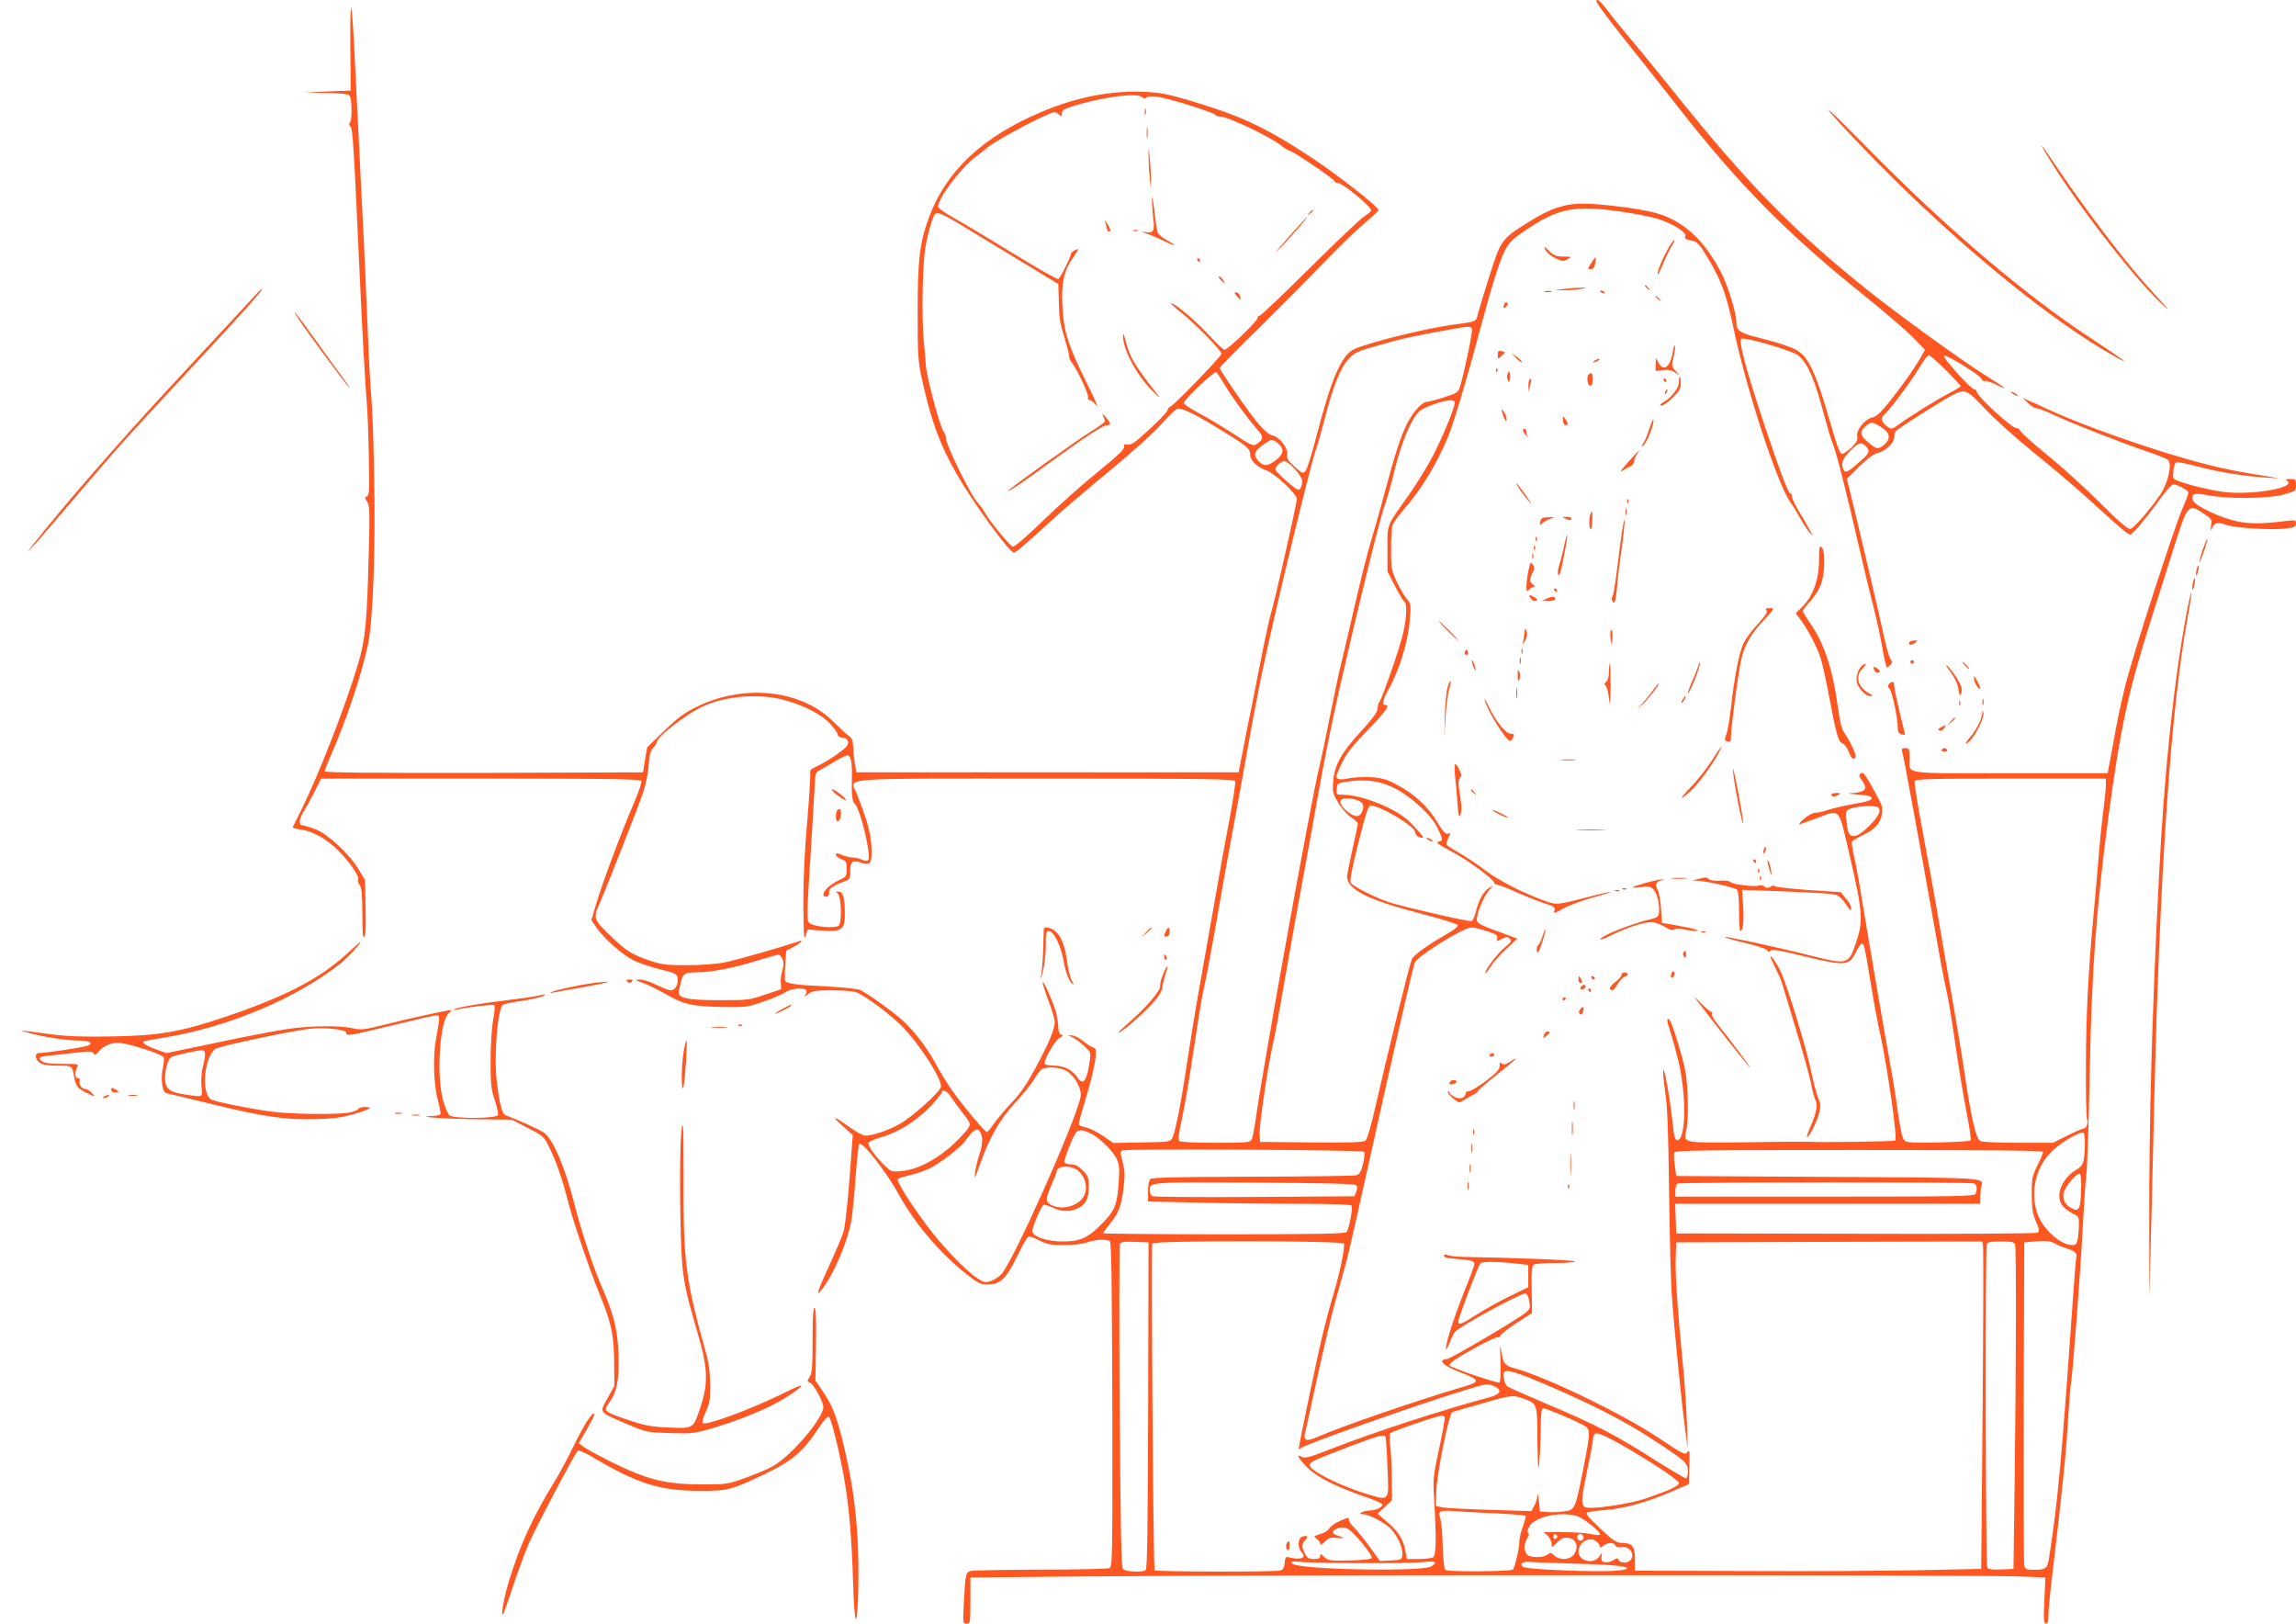 <?xml version="1.0" standalone="no"?>
<!DOCTYPE svg PUBLIC "-//W3C//DTD SVG 20010904//EN"
 "http://www.w3.org/TR/2001/REC-SVG-20010904/DTD/svg10.dtd">
<svg version="1.0" xmlns="http://www.w3.org/2000/svg"
 width="1280pt" height="905pt" viewBox="0 0 1280 905"
 preserveAspectRatio="xMidYMid meet">
<g transform="translate(0,905) scale(0.1,-0.1)"
fill="#ff5722" stroke="none">
<path d="M1953 8800 l2 -255 -130 -5 -130 -6 120 -2 c78 -1 125 -6 133 -14 15
-15 16 -144 2 -153 -6 -4 -5 -11 3 -19 14 -14 18 -87 52 -821 15 -338 34 -665
42 -745 2 -25 7 -145 9 -268 4 -191 3 -223 -10 -228 -13 -5 -13 -9 1 -31 14
-22 15 -54 9 -281 -10 -398 -19 -487 -61 -627 -70 -234 -218 -613 -313 -805
-26 -52 -48 -98 -50 -101 -1 -4 19 -9 45 -13 67 -9 144 -52 208 -116 63 -62
119 -144 112 -163 -3 -7 1 -21 9 -32 10 -14 14 -55 14 -159 0 -101 3 -137 11
-129 7 7 10 62 7 164 l-3 154 -37 61 c-54 88 -172 196 -242 223 -31 11 -63 21
-71 21 -22 0 -18 36 9 78 13 21 40 70 60 110 l36 72 890 0 c740 0 892 -2 896
-14 3 -7 -18 -67 -46 -132 -65 -150 -170 -431 -206 -551 l-27 -92 28 -41 c45
-65 148 -155 211 -185 32 -15 98 -37 148 -49 84 -21 91 -25 94 -49 4 -35 -14
-67 -39 -67 -11 0 -46 14 -79 30 -33 17 -74 30 -92 30 -31 -1 -30 -2 17 -19
28 -10 86 -39 130 -64 96 -56 150 -68 324 -70 119 -2 131 0 220 31 51 18 106
41 121 52 30 21 104 27 115 10 4 -6 1 -18 -7 -28 -8 -10 -1 -7 16 6 25 19 41
22 130 22 56 0 116 -4 134 -9 45 -13 194 -123 264 -195 100 -103 225 -299 213
-336 -10 -32 -160 -166 -229 -205 -65 -36 -149 -65 -193 -65 -13 0 -53 23 -91
50 -87 63 -102 64 -32 2 l54 -49 -18 -244 c-10 -134 -25 -266 -33 -293 -8 -27
-44 -112 -79 -188 -66 -143 -78 -181 -44 -138 70 88 154 288 169 405 6 44 16
152 22 240 7 88 15 164 19 168 16 18 149 -151 219 -278 92 -166 228 -327 379
-447 64 -50 79 -58 116 -58 71 0 103 30 162 148 27 56 55 107 62 114 9 9 24 5
64 -15 46 -23 66 -27 139 -27 51 0 104 6 129 15 46 16 107 20 127 7 9 -6 12
-222 14 -912 1 -873 1 -904 -17 -911 -11 -4 -183 -8 -384 -8 -201 -1 -375 -4
-387 -7 -29 -8 -31 -15 -39 -166 -7 -126 -6 -128 15 -128 20 0 21 4 21 128 l0
129 638 6 c825 9 5023 9 5211 0 l144 -6 -6 -129 c-5 -107 -3 -128 9 -128 10 0
14 13 14 48 0 26 7 106 16 177 60 509 81 707 94 920 6 94 12 179 15 190 9 41
55 646 65 855 6 118 15 258 21 310 6 52 14 309 19 570 11 572 36 914 105 1432
66 490 110 695 238 1098 41 129 96 301 121 382 82 260 85 263 170 206 45 -29
48 -33 43 -67 -5 -30 -4 -33 5 -14 15 31 31 34 80 17 50 -17 251 -30 331 -20
49 6 57 10 57 28 0 19 -4 20 -47 15 -141 -18 -210 -18 -282 -3 -93 20 -237 88
-246 117 -12 37 8 44 87 28 110 -21 336 -19 421 5 66 19 67 20 67 52 0 32 -2
34 -32 34 -26 0 -30 -3 -18 -10 58 -39 -205 -83 -361 -61 -101 14 -261 58
-271 74 -8 13 0 77 12 90 4 4 58 -6 121 -23 121 -32 262 -55 394 -63 44 -3 67
-3 50 -1 -228 36 -305 51 -449 90 -262 71 -629 200 -826 291 -41 20 -91 42
-110 50 l-34 15 33 -31 c18 -17 37 -29 41 -26 4 3 48 -14 96 -36 110 -51 372
-154 519 -204 61 -20 115 -42 122 -49 24 -22 -1 -131 -44 -193 -61 -89 -147
-188 -167 -191 -13 -3 -64 41 -166 143 -81 81 -212 200 -291 264 -79 64 -148
126 -154 137 -6 11 -15 19 -22 17 -19 -7 -223 179 -223 204 0 7 -6 13 -14 13
-18 0 -183 183 -168 188 16 5 204 -111 209 -130 3 -9 11 -14 18 -12 7 3 37 -7
66 -21 74 -37 52 -19 -61 52 -129 80 -491 342 -662 479 -410 328 -671 595
-1078 1104 -68 85 -169 209 -225 275 -56 66 -121 146 -144 178 -39 51 -61 70
-61 51 0 -12 71 -107 205 -274 72 -91 181 -228 241 -305 343 -440 614 -715
1044 -1060 118 -95 244 -203 278 -239 l64 -66 -28 -48 c-36 -63 -103 -157
-176 -248 -43 -54 -69 -77 -90 -81 -40 -8 -91 -70 -84 -104 4 -20 -3 -34 -32
-63 -21 -20 -45 -36 -53 -36 -12 0 -29 48 -68 183 -62 215 -100 311 -144 362
-34 39 -86 60 -262 105 -98 25 -115 38 -115 86 0 47 -45 195 -81 267 -96 190
-218 301 -376 342 -88 23 -297 49 -393 50 -109 0 -188 -27 -309 -103 -150 -94
-153 -98 -216 -295 -30 -95 -59 -191 -65 -214 -12 -48 -5 -45 -140 -63 -154
-21 -457 -96 -548 -135 -73 -33 -129 -161 -216 -498 -24 -93 -50 -176 -59
-184 -13 -14 -20 -11 -61 27 -37 34 -44 46 -40 68 6 34 -43 97 -83 105 -18 4
-47 28 -81 69 -53 63 -212 294 -212 308 0 4 100 106 223 226 122 121 285 285
362 365 77 80 176 176 220 213 44 37 80 71 80 75 0 18 -221 191 -365 287 -263
174 -396 236 -676 320 -133 40 -176 48 -262 52 -189 8 -381 -29 -576 -112
-327 -137 -533 -331 -627 -588 -52 -141 -63 -234 -63 -528 0 -240 2 -275 23
-370 52 -237 100 -366 193 -530 96 -167 295 -440 321 -440 11 0 79 59 227 195
52 48 190 165 305 260 116 95 243 209 283 254 40 44 81 85 91 91 23 12 96 -23
261 -125 135 -83 150 -96 150 -132 0 -30 40 -68 90 -85 47 -16 170 -132 170
-159 0 -24 -124 -574 -146 -644 -8 -27 -35 -151 -59 -275 -24 -124 -58 -292
-75 -375 -16 -82 -33 -168 -37 -190 l-8 -40 -1065 0 -1065 0 -8 40 c-4 22 -9
64 -10 94 -2 44 -7 57 -26 70 -13 9 -51 44 -85 78 -175 176 -490 213 -754 87
-76 -37 -109 -60 -188 -137 l-96 -92 -12 -70 -11 -70 -887 -3 c-638 -1 -888 1
-888 9 0 6 16 47 36 92 86 196 168 440 205 612 28 130 43 517 35 930 -3 187
-10 385 -15 440 -6 55 -15 228 -21 385 -6 157 -21 499 -35 760 -13 261 -29
589 -36 729 -17 363 -28 408 -26 101z m4415 -292 c8 -8 15 -8 24 -1 9 7 32 8
69 2 69 -11 306 -86 314 -99 3 -6 17 -10 29 -10 42 0 275 -111 338 -161 20
-16 41 -29 47 -29 16 0 251 -159 251 -170 0 -5 9 -10 19 -10 26 0 192 -137
185 -153 -2 -7 -19 -21 -37 -32 -18 -10 -154 -139 -303 -287 -148 -147 -275
-268 -282 -268 -7 0 -12 -6 -12 -14 0 -16 -166 -176 -183 -176 -7 0 -47 38
-89 84 -73 79 -188 176 -210 176 -5 0 24 -26 64 -58 76 -61 218 -207 218 -224
0 -13 -258 -280 -282 -292 -10 -5 -18 -14 -18 -20 0 -12 -77 -89 -159 -160
-30 -26 -50 -37 -66 -34 -17 4 -21 1 -18 -12 3 -13 -37 -51 -146 -140 -83 -67
-221 -189 -306 -272 -98 -95 -160 -148 -169 -145 -19 8 -130 143 -153 186 -10
18 -31 48 -47 65 -35 38 -168 308 -171 347 -1 16 -7 35 -14 43 -21 25 -99 318
-100 376 0 14 -5 70 -11 125 -6 57 -9 186 -6 300 5 166 10 217 30 299 13 54
30 105 38 112 17 17 44 3 268 -134 85 -52 215 -131 288 -175 l132 -80 2 -71
c3 -125 5 -139 32 -226 14 -47 26 -94 26 -104 0 -11 6 -27 14 -35 27 -32 98
-181 92 -196 -3 -9 0 -15 9 -15 7 0 25 -14 38 -31 14 -18 -11 39 -54 125 -103
207 -130 290 -136 431 -7 131 8 195 61 272 32 47 33 50 10 39 -13 -6 -24 -16
-24 -22 0 -17 -58 -132 -70 -139 -6 -4 -119 61 -253 143 -133 82 -281 170
-329 197 -49 27 -88 55 -88 62 0 48 120 209 203 274 29 22 62 48 75 59 33 27
187 114 287 161 83 39 87 40 106 23 18 -16 19 -16 19 4 0 16 11 24 48 36 166
54 372 82 400 54z m2671 -638 c77 -11 169 -29 203 -40 81 -25 162 -75 154 -96
-6 -15 -1 -18 46 -28 21 -5 39 -26 82 -99 71 -119 101 -200 137 -372 73 -351
248 -887 324 -990 12 -16 34 -53 49 -80 15 -28 38 -64 52 -80 26 -30 26 -30
-2 20 -15 28 -43 75 -61 105 -18 30 -33 63 -33 73 0 9 -4 17 -9 17 -12 0 -56
117 -151 400 -92 278 -138 446 -123 461 14 14 292 -67 321 -94 54 -49 90 -136
143 -337 17 -63 38 -135 49 -160 19 -46 78 -281 150 -595 23 -99 56 -238 75
-310 18 -71 41 -176 50 -232 10 -57 21 -103 25 -103 4 0 13 7 20 15 10 12 10
18 0 30 -7 9 -23 64 -36 123 -23 109 -143 620 -185 790 l-23 93 71 70 c46 45
82 71 102 75 41 8 91 55 91 86 0 12 4 28 8 34 8 13 256 170 319 203 68 34 77
31 180 -78 51 -55 173 -164 270 -243 98 -79 229 -190 293 -248 185 -169 233
-210 246 -210 13 0 92 95 173 208 29 39 59 72 66 72 24 0 85 -33 85 -46 0 -7
-15 -48 -34 -91 -49 -116 -272 -804 -316 -978 -21 -82 -50 -217 -64 -300 -15
-82 -29 -160 -32 -172 l-4 -23 -546 0 c-616 0 -557 -9 -558 87 -1 48 -3 53
-24 53 -18 0 -22 -4 -18 -18 8 -23 80 -417 156 -842 61 -345 70 -395 96 -515
9 -38 28 -162 45 -275 16 -113 43 -278 60 -368 18 -89 29 -165 25 -169 -4 -4
-85 -9 -179 -11 -132 -3 -176 -1 -189 10 -12 9 -22 52 -38 163 -11 83 -32 209
-45 280 -21 109 -116 666 -171 999 -8 49 -22 118 -30 153 -8 35 -12 68 -10 72
3 5 30 21 60 35 84 41 114 85 108 158 -1 10 -25 59 -53 108 -41 74 -53 89 -65
79 -12 -9 -11 -16 6 -39 36 -51 21 -66 -69 -72 -14 -1 8 -4 49 -7 56 -5 75
-10 75 -20 0 -11 -27 -20 -98 -32 -54 -10 -119 -24 -144 -33 -26 -9 -58 -16
-72 -16 -15 0 -42 -15 -66 -36 -23 -20 -31 -32 -20 -28 11 4 55 20 98 35 131
48 114 68 183 -228 69 -301 72 -347 30 -471 -39 -117 -48 -119 -234 -73 -188
48 -484 112 -496 108 -6 -2 42 -16 106 -31 64 -15 122 -34 129 -42 9 -11 14
-12 20 -3 5 9 51 2 181 -30 237 -57 255 -55 294 20 13 27 28 49 33 49 13 0 16
-11 51 -225 17 -104 40 -228 51 -275 40 -178 98 -584 85 -597 -6 -6 -413 -12
-491 -7 -11 1 -162 0 -335 -3 -358 -4 -356 -5 -340 62 15 63 12 258 -6 343
-17 82 -68 247 -83 272 -18 27 -21 3 -5 -41 8 -24 29 -96 45 -159 52 -196 51
-465 -1 -465 -12 0 -18 24 -27 110 -15 136 -46 307 -51 279 -2 -12 4 -69 12
-126 12 -75 17 -225 21 -553 3 -248 10 -511 16 -585 12 -173 55 -604 74 -740
l14 -105 -5 150 c-3 83 -13 236 -24 340 -28 285 -42 491 -38 580 l3 80 852 3
853 2 5 -22 c3 -13 2 -423 -2 -913 l-8 -890 -330 -7 c-181 -4 -616 -7 -965 -5
l-635 2 0 63 c0 73 -15 92 -74 92 -31 1 -48 13 -121 81 -62 58 -81 82 -72 88
8 4 53 11 101 14 103 8 228 42 366 101 l100 43 3 99 c2 86 1 96 -11 80 -13
-18 -22 -13 -165 82 -203 134 -616 334 -792 383 -61 17 -69 26 -80 94 -8 52
-9 45 -5 -52 2 -65 0 -115 -6 -119 -11 -6 -279 85 -279 96 0 13 35 37 147 99
62 34 117 60 122 57 5 -3 11 1 15 9 3 8 44 40 91 71 l86 55 -2 130 c-2 104 1
133 12 140 8 5 62 9 122 9 59 0 107 4 107 9 0 7 -330 20 -620 25 -41 1 -81 5
-88 10 -7 4 -16 5 -19 2 -12 -12 8 -19 65 -23 81 -6 102 -11 102 -28 0 -8 -25
-76 -56 -152 -55 -137 -105 -290 -103 -322 0 -9 9 6 20 34 11 27 25 55 30 61
25 30 362 214 392 214 10 0 18 -15 22 -42 7 -38 5 -44 -20 -65 -39 -34 -416
-256 -437 -258 -55 -4 -26 -36 65 -71 121 -47 124 -55 25 -84 -250 -73 -675
-219 -812 -279 -60 -27 -81 -22 -71 17 4 15 33 151 66 302 33 151 79 347 103
435 25 88 54 194 65 235 11 41 72 309 135 595 101 459 227 1008 242 1057 11
36 271 198 317 198 23 0 62 -11 120 -32 20 -8 27 -16 24 -29 -5 -17 -3 -18 25
-3 27 14 32 14 45 1 13 -12 9 -18 -27 -47 -40 -32 -110 -124 -110 -145 0 -5
13 10 29 35 15 25 55 70 89 101 l61 57 -102 38 c-126 46 -130 49 -121 88 9 47
42 118 67 145 l22 24 -22 -12 c-30 -15 -60 -68 -74 -129 -7 -28 -18 -53 -25
-56 -12 -5 -318 64 -444 100 -74 21 -218 92 -230 114 -6 12 7 79 43 223 42
166 55 207 69 207 52 0 248 -117 248 -149 0 -17 18 -31 41 -31 10 0 -8 23 -68
85 -73 75 -265 154 -376 155 -37 0 -38 1 -35 32 3 31 5 33 58 41 105 16 188 4
268 -38 96 -50 203 -150 236 -220 32 -66 32 -73 4 -77 -17 -2 2 -16 72 -53 92
-48 240 -157 240 -176 0 -5 6 -9 14 -9 7 0 58 -20 112 -44 55 -24 125 -52 157
-62 47 -14 57 -22 54 -36 -7 -23 -6 -23 56 12 30 16 103 43 163 59 60 16 102
30 94 30 -8 0 -67 -13 -130 -30 -157 -41 -173 -43 -222 -26 -122 42 -269 116
-343 172 -44 34 -110 78 -147 99 -37 21 -70 42 -73 47 -3 4 1 22 9 38 14 27
14 29 -3 24 -13 -3 -27 12 -57 62 -49 85 -129 160 -225 210 -62 33 -85 39
-149 43 -41 2 -95 -1 -119 -6 -45 -11 -71 -7 -71 10 0 6 14 40 32 77 23 49 57
93 133 171 109 113 137 150 110 150 -23 0 -18 26 19 93 56 100 107 265 115
376 8 91 7 97 -15 121 -13 14 -38 57 -56 95 -31 66 -33 76 -33 180 0 61 3 121
7 135 4 14 33 55 64 90 98 112 187 259 248 408 31 77 109 337 170 569 68 253
113 401 144 463 22 44 40 64 97 103 198 137 286 156 554 117z m-833 -655 c5
-13 -44 -249 -67 -322 -9 -30 -18 -35 -90 -58 -44 -14 -86 -25 -94 -25 -26 0
-73 -50 -108 -117 -38 -74 -66 -160 -133 -408 -23 -88 -56 -203 -72 -255 -16
-52 -55 -207 -87 -345 -31 -137 -66 -284 -76 -325 -11 -41 -39 -174 -63 -295
-24 -121 -51 -249 -60 -285 -42 -166 -311 -1655 -352 -1945 -9 -66 -21 -128
-26 -137 -8 -16 -28 -18 -201 -18 -118 0 -197 4 -203 10 -7 7 -3 43 13 113 13
56 42 223 64 372 22 148 46 299 54 335 7 36 18 88 24 115 6 28 29 156 52 285
22 129 60 341 84 470 24 129 65 352 90 495 25 143 64 346 86 450 70 331 263
1128 294 1215 9 25 32 105 51 178 46 180 87 282 132 331 34 37 48 43 180 80
126 36 193 50 417 90 74 13 85 13 91 -4z m2641 -227 c46 -46 83 -86 83 -90 0
-4 -26 -21 -59 -37 -62 -32 -236 -139 -287 -178 -37 -28 -42 -28 -71 -4 -27
23 -29 43 -6 62 29 25 153 191 194 261 22 37 45 68 52 68 6 0 49 -37 94 -82z
m-4021 -81 c46 -76 132 -193 181 -248 39 -43 39 -58 -3 -85 -17 -12 -32 -5
-133 61 -63 41 -149 93 -193 115 -43 23 -78 47 -78 54 0 18 168 178 180 171 5
-3 26 -33 46 -68z m1284 -102 c0 -28 -70 -198 -124 -300 -28 -55 -88 -151
-131 -213 -129 -181 -120 -159 -120 -302 l0 -125 42 -82 c23 -45 47 -84 53
-88 16 -10 12 -92 -9 -180 -21 -87 -117 -364 -132 -379 -5 -6 -9 -21 -9 -36 0
-18 -26 -54 -92 -126 -110 -119 -150 -191 -156 -282 -4 -57 -1 -67 29 -117 18
-30 50 -66 71 -80 21 -14 38 -30 38 -35 0 -5 -13 -70 -30 -143 -16 -74 -30
-142 -30 -151 0 -74 113 -131 409 -208 113 -29 206 -58 208 -65 2 -6 -17 -24
-44 -39 -123 -71 -201 -126 -212 -150 -13 -30 -137 -532 -201 -814 -27 -119
-48 -189 -58 -198 -12 -9 -83 -12 -302 -10 l-285 3 -3 37 c-4 43 41 353 70
488 24 111 25 116 84 455 25 143 60 341 79 440 19 99 54 297 80 440 55 314
104 549 191 920 103 436 171 706 198 781 13 38 31 103 41 144 41 179 99 322
148 368 24 22 130 60 175 61 13 1 22 -5 22 -14z m2393 -147 c35 -25 35 -60 1
-87 -35 -28 -40 -27 -90 14 -47 39 -49 62 -7 95 27 21 37 19 96 -22z m-3379
-79 c38 -30 34 -61 -15 -97 -45 -34 -69 -32 -99 5 -24 31 -15 52 38 88 44 30
43 30 76 4z m3281 -19 c23 -26 17 -38 -48 -93 -58 -51 -72 -56 -81 -31 -13 33
-5 55 37 99 48 50 65 55 92 25z m-3186 -125 c22 -24 41 -53 41 -64 0 -27 -10
-51 -22 -51 -15 0 -128 100 -128 113 0 17 32 47 50 47 10 0 36 -20 59 -45z
m-2854 -1285 c112 -29 214 -81 263 -134 23 -25 42 -52 42 -60 0 -9 12 -16 28
-18 19 -2 28 -9 30 -25 2 -16 -12 -32 -61 -67 -36 -25 -85 -55 -110 -66 -34
-15 -44 -24 -40 -38 2 -10 -5 -128 -16 -263 -20 -235 -25 -378 -21 -579 2 -81
4 -90 12 -63 l11 32 78 -6 c108 -8 129 5 129 85 0 96 -9 132 -34 132 -16 0
-18 -2 -7 -9 21 -14 27 -164 6 -181 -18 -15 -122 -8 -156 11 -24 12 -24 14 7
499 8 129 15 260 17 290 2 49 5 56 32 70 16 8 53 30 83 48 29 17 59 32 66 32
19 0 28 -43 25 -122 -2 -98 2 -136 16 -148 31 -26 95 -294 75 -314 -6 -6 -18
-5 -35 2 -14 7 -37 12 -51 12 -13 0 -40 7 -59 14 -29 12 -35 13 -35 1 0 -7 14
-18 30 -24 27 -9 30 -14 30 -54 0 -41 -2 -45 -39 -61 -21 -10 -50 -29 -65 -42
-30 -28 -35 -57 -8 -52 11 2 16 11 14 24 -3 21 17 35 91 63 24 9 27 16 27 56
0 53 13 63 61 46 52 -18 62 -2 57 94 -5 76 -23 143 -84 296 -33 86 -129 79
1058 79 909 0 1049 -2 1054 -15 3 -8 -11 -101 -31 -207 -20 -106 -57 -308 -81
-448 -25 -140 -63 -354 -84 -475 -22 -121 -53 -312 -70 -424 -34 -231 -66
-394 -83 -431 -12 -25 -13 -25 -171 -28 l-159 -3 -60 41 c-33 22 -75 42 -93
46 -19 3 -36 10 -39 14 -3 4 9 52 26 106 63 204 84 324 57 324 -7 0 -33 16
-57 35 -27 22 -54 34 -70 34 -22 -2 -23 -2 -4 -6 12 -2 43 -23 68 -45 46 -41
47 -43 41 -86 -16 -118 -37 -147 -70 -97 -26 40 -75 65 -128 65 -26 0 -50 4
-53 10 -10 16 57 133 83 146 19 9 20 13 8 17 -10 4 -16 19 -16 39 0 18 -5 52
-10 76 -11 48 -71 185 -77 178 -3 -3 11 -48 31 -101 20 -52 36 -106 36 -120 0
-42 -30 -115 -103 -250 -51 -95 -87 -149 -137 -201 -37 -39 -81 -92 -99 -117
-17 -26 -35 -47 -39 -47 -12 0 -143 158 -199 239 -29 42 -67 105 -86 141 -43
80 -110 170 -174 232 -44 43 -192 151 -245 179 -13 7 -90 15 -178 20 -177 8
-237 16 -243 33 -2 6 -2 46 1 89 l5 78 38 19 c36 19 63 44 37 35 -113 -38
-353 -107 -417 -119 -49 -10 -137 -16 -213 -16 -113 0 -139 3 -206 26 -101 34
-132 53 -224 143 -85 81 -90 95 -62 159 37 83 218 543 245 622 18 51 32 116
35 163 4 59 11 84 25 98 10 10 19 24 19 29 0 32 170 164 265 205 125 56 304
70 440 35z m7375 -477 c0 -21 -7 -87 -15 -148 -8 -60 -21 -193 -29 -295 -9
-102 -20 -234 -26 -295 -28 -297 -41 -556 -41 -822 -1 -161 2 -297 6 -303 9
-14 -4 -50 -18 -50 -7 0 -48 -18 -92 -40 l-80 -40 -193 0 c-109 0 -201 4 -212
10 -23 12 -50 125 -85 360 -14 96 -42 265 -61 375 -19 110 -55 317 -80 460
-24 143 -67 381 -95 528 -28 148 -48 275 -45 283 5 12 87 14 536 14 l530 0 0
-37z m-4171 -84 c33 -12 40 -34 21 -70 -14 -25 -35 -24 -71 2 -33 23 -53 55
-44 69 8 13 54 13 94 -1z m2909 -57 c5 -33 -104 -142 -140 -142 -30 0 -36 11
-44 85 -5 38 -3 55 7 61 21 13 80 22 129 21 39 -2 45 -5 48 -25z m-6116 -827
c8 -19 8 -34 0 -62 -7 -21 -11 -53 -9 -72 l2 -35 -90 -30 c-86 -30 -97 -31
-250 -31 -192 0 -241 12 -230 54 3 14 9 37 12 51 10 42 22 50 83 50 82 0 209
24 336 64 60 18 115 34 122 35 7 0 18 -10 24 -24z m1589 -628 c45 -29 82 -102
73 -142 -30 -143 -378 -921 -441 -987 -14 -15 -42 -33 -60 -39 -31 -10 -38 -8
-76 17 -68 46 -200 184 -282 296 -102 138 -170 247 -159 257 5 4 34 13 64 20
30 6 79 23 109 37 58 26 179 120 204 157 33 49 58 69 73 57 24 -21 26 -72 5
-132 -11 -32 -22 -79 -25 -105 -5 -41 -1 -34 28 49 52 148 110 249 197 343 42
45 89 103 104 129 15 25 34 50 43 56 32 18 107 11 143 -13z m-654 -134 c9 -16
39 -56 66 -91 47 -60 49 -65 36 -89 -8 -14 -47 -56 -86 -93 -91 -83 -199 -140
-284 -147 -59 -6 -61 -5 -100 33 -50 48 -92 109 -87 125 2 6 38 21 79 33 92
27 197 94 273 177 31 33 56 64 56 70 0 19 30 8 47 -18z m776 -207 c47 -20 125
-93 149 -139 18 -36 20 -53 15 -132 -9 -130 -20 -160 -88 -230 -81 -84 -125
-105 -225 -105 -82 0 -159 24 -169 53 -6 14 48 142 63 151 5 3 26 -4 48 -14
69 -36 152 -21 188 34 10 16 16 46 16 82 0 50 -3 59 -34 90 -24 24 -43 34 -64
34 -17 0 -34 5 -37 10 -8 12 52 162 69 172 16 11 33 10 69 -6z m5550 -72 c-4
-97 -8 -110 -49 -135 -89 -55 -122 -159 -66 -210 15 -14 39 -30 55 -37 23 -10
27 -17 27 -54 0 -24 -3 -60 -6 -80 -6 -32 -11 -38 -31 -38 -70 0 -173 97 -199
188 -36 123 0 257 92 341 53 49 149 104 169 98 6 -3 9 -32 8 -73z m-4019 -34
c5 -5 3 -33 -5 -66 -12 -48 -18 -59 -39 -65 -14 -4 -275 -7 -580 -8 -418 -1
-559 -4 -568 -13 -7 -7 -12 -37 -12 -68 l0 -57 272 -6 c149 -4 403 -7 564 -7
182 0 295 -4 299 -10 8 -12 -14 -131 -28 -147 -7 -10 -156 -13 -683 -13 -371
0 -674 3 -674 6 0 4 15 25 34 48 52 64 67 101 79 198 9 75 9 99 -4 150 -15 56
-15 60 2 66 27 10 1332 3 1343 -8z m3786 -1 c0 -6 -14 -41 -32 -76 -29 -60
-32 -73 -31 -162 0 -77 5 -106 23 -149 20 -45 21 -55 9 -63 -8 -5 -437 -8
-1014 -6 l-1000 2 -3 83 -3 82 851 0 850 0 0 38 c0 20 3 46 5 57 13 52 51 50
-857 55 l-843 5 -8 59 c-5 32 -6 65 -3 72 5 12 166 14 1031 14 754 0 1025 -3
1025 -11z m-5378 -106 c48 -42 56 -114 19 -157 -38 -43 -112 -59 -165 -35 -38
18 -39 35 -6 109 16 38 30 72 30 77 0 37 83 41 122 6z m5590 -109 c-4 -105
-12 -120 -53 -99 -37 20 -52 49 -44 87 8 34 72 111 89 105 7 -3 10 -34 8 -93z
m-4042 30 c7 -7 8 -19 1 -36 l-10 -26 -558 -4 c-329 -2 -563 0 -570 5 -7 5
-13 19 -13 31 0 48 -10 47 582 44 384 -2 560 -6 568 -14z m3444 10 c16 -6 21
-30 10 -58 -6 -14 -89 -16 -840 -16 l-834 0 0 34 c0 19 6 37 13 39 18 8 1632
8 1651 1z m461 -340 c11 -6 38 -17 60 -24 44 -14 57 -27 50 -50 -2 -8 -11
-118 -20 -245 -60 -865 -82 -1110 -131 -1425 -9 -62 -18 -70 -80 -70 -47 0
-54 3 -59 23 -3 12 -4 422 -3 912 l3 890 60 5 c67 6 91 2 120 -16z m-5064
-899 c-2 -683 -5 -912 -14 -917 -22 -14 -114 -9 -127 7 -9 11 -13 226 -18 903
-3 489 -2 897 1 906 6 14 19 16 84 14 l76 -3 -2 -910z m1091 903 c7 -21 -21
-156 -57 -278 -19 -63 -48 -171 -64 -240 -28 -115 -131 -610 -131 -626 0 -3 6
-1 13 5 26 21 638 238 910 321 122 38 130 39 163 25 51 -21 42 -46 -21 -63
-262 -70 -648 -196 -873 -284 -127 -50 -159 -59 -174 -49 -38 24 -17 -14 36
-64 55 -53 163 -106 330 -163 44 -15 81 -32 83 -38 4 -14 -40 -34 -75 -34 -15
0 -34 -5 -42 -10 -12 -8 -11 -10 8 -10 27 0 93 -32 140 -67 41 -31 84 -114 80
-156 -3 -32 -4 -32 -64 -35 l-61 -3 -60 83 c-34 46 -73 94 -87 107 -14 14 -26
30 -26 38 0 17 0 17 -53 -6 -25 -11 -50 -29 -56 -40 -6 -11 -29 -26 -51 -32
-38 -12 -39 -13 -20 -26 11 -8 20 -20 20 -28 0 -9 9 -5 26 12 22 22 32 25 72
20 43 -4 40 1 -10 17 -26 8 -22 25 9 37 19 7 35 7 54 -1 31 -13 142 -146 136
-164 -2 -7 -46 -12 -122 -14 -110 -2 -120 -1 -142 19 -19 19 -23 20 -23 6 0
-13 -9 -17 -35 -17 -28 0 -37 5 -50 30 -19 37 -19 55 1 75 20 20 13 29 -15 20
-26 -8 -29 -60 -5 -86 31 -34 -6 -47 -76 -28 -11 3 -16 -6 -18 -32 -2 -28 -8
-38 -25 -43 -32 -9 -695 -7 -700 1 -8 13 -20 1810 -13 1822 11 17 1063 16
1068 -1z m3742 -4 c7 -19 6 -715 -3 -1354 l-6 -455 -69 -3 c-49 -2 -72 1 -77
10 -10 15 -12 1778 -3 1802 5 13 22 16 79 16 57 0 74 -3 79 -16z m-2756 -110
l42 -5 0 -62 0 -62 -97 -47 c-54 -25 -137 -72 -185 -102 -93 -60 -108 -65
-108 -40 0 18 109 303 123 322 10 12 103 11 225 -4z m161 -681 c232 -99 425
-198 574 -296 185 -121 197 -131 197 -178 0 -22 -5 -39 -11 -39 -6 0 -70 38
-143 83 -250 160 -356 215 -646 337 -107 46 -200 87 -207 92 -15 12 -27 64
-18 79 12 19 71 1 254 -78z m-148 -68 c80 -29 79 -24 80 -239 2 -137 4 -174 9
-131 4 33 8 117 9 188 1 102 4 127 15 127 15 0 146 -54 214 -89 52 -27 52 -23
8 -252 -45 -225 -45 -226 -110 -234 -28 -4 -69 -5 -91 -3 l-40 3 -6 60 c-3 33
-6 47 -7 32 -1 -15 -9 -42 -18 -59 l-16 -31 -232 7 c-127 4 -247 10 -266 14
l-35 8 2 75 c2 103 72 448 91 449 4 1 75 21 157 45 171 50 177 50 236 30z
m-437 -103 c3 -5 -11 -83 -30 -173 -34 -156 -36 -170 -29 -284 13 -218 12
-315 -5 -325 -8 -5 -45 -10 -81 -10 l-66 0 -7 41 c-10 63 -40 113 -101 164
l-55 48 40 37 40 37 -1 114 c0 63 -3 144 -8 182 -4 37 -4 72 0 78 6 10 260 97
286 98 6 1 14 -3 17 -7z m1169 -266 c75 -48 137 -94 137 -102 0 -17 -55 -42
-184 -86 -105 -35 -321 -65 -343 -47 -19 17 -16 53 17 211 17 77 30 151 30
163 0 11 5 26 12 33 15 15 131 -46 331 -172z m-1499 156 c2 -4 8 -80 11 -169
9 -193 12 -188 -104 -154 -151 45 -322 129 -329 162 -3 19 9 25 218 105 164
62 195 71 204 56z m624 -428 c84 -4 155 -10 157 -14 2 -4 -5 -30 -15 -59 -11
-28 -20 -67 -20 -86 0 -35 -25 -143 -36 -154 -11 -11 -366 -13 -377 -2 -6 6
-12 67 -14 136 -2 70 -8 138 -14 152 -15 41 -3 46 85 40 44 -4 150 -9 234 -13z
m442 -14 c37 -10 139 -93 129 -104 -4 -4 -26 -2 -50 3 -24 6 -93 11 -153 11
l-110 0 22 -20 c12 -12 22 -32 22 -45 0 -23 0 -23 30 6 23 24 37 30 62 27 43
-4 60 -45 37 -86 -20 -36 -81 -43 -113 -13 -19 17 -23 18 -40 5 -23 -16 -79
-18 -107 -4 -23 13 -26 66 -4 97 10 14 11 24 5 28 -6 4 -5 16 5 35 28 54 170
87 265 60z m-108 -115 c0 -5 -5 -11 -11 -13 -6 -2 -11 4 -11 13 0 9 5 15 11
13 6 -2 11 -8 11 -13z m144 4 c10 -17 -13 -36 -27 -22 -12 12 -4 33 11 33 5 0
12 -5 16 -11z m78 -35 c9 -8 16 -20 16 -26 0 -6 8 -4 18 5 23 21 61 22 68 2 4
-9 15 -12 33 -9 46 10 80 -43 49 -74 -17 -17 -57 -15 -64 3 -5 12 -9 12 -29
-1 -13 -9 -34 -14 -47 -12 -18 2 -22 9 -20 28 l3 25 -16 -22 c-31 -45 -115
-24 -115 27 0 57 67 91 104 54z m-1334 -117 c168 -1 333 2 368 6 65 8 81 -1
40 -25 -49 -27 -633 -20 -755 9 -36 8 -27 25 10 18 17 -3 169 -7 337 -8z
m1190 -2 c215 -6 310 -14 310 -26 0 -16 -119 -21 -339 -13 -165 7 -234 13
-243 22 -18 18 5 31 46 26 17 -2 119 -6 226 -9z"/>
<path d="M6382 8425 c0 -16 2 -22 5 -12 2 9 2 23 0 30 -3 6 -5 -1 -5 -18z"/>
<path d="M6393 8310 c0 -30 2 -43 4 -27 2 15 2 39 0 55 -2 15 -4 2 -4 -28z"/>
<path d="M6403 8180 c0 -30 3 -86 7 -125 7 -68 7 -69 7 -15 0 30 -3 87 -7 125
-7 68 -7 69 -7 15z"/>
<path d="M6422 7940 c0 -25 3 -72 7 -105 10 -71 2 -86 -42 -79 -27 4 -26 2 8
-9 22 -7 64 -26 94 -40 66 -33 79 -30 16 4 -25 13 -48 33 -52 44 -3 11 -12 67
-18 125 -7 58 -13 85 -13 60z"/>
<path d="M7299 7863 c-13 -16 -12 -17 4 -4 9 7 17 15 17 17 0 8 -8 3 -21 -13z"/>
<path d="M7210 7758 c-97 -109 -127 -147 -67 -84 65 68 150 166 144 166 -2 0
-37 -37 -77 -82z"/>
<path d="M6166 7795 c8 -35 10 -38 22 -34 5 2 0 18 -10 34 l-19 30 7 -30z"/>
<path d="M6318 7763 c6 -2 18 -2 25 0 6 3 1 5 -13 5 -14 0 -19 -2 -12 -5z"/>
<path d="M6675 7600 c3 -5 8 -10 11 -10 2 0 4 5 4 10 0 6 -5 10 -11 10 -5 0
-7 -4 -4 -10z"/>
<path d="M6805 7490 c10 -11 20 -20 22 -20 2 0 -2 9 -9 20 -7 11 -17 20 -22
20 -5 0 -1 -9 9 -20z"/>
<path d="M6895 7400 c10 -11 19 -20 21 -20 1 0 0 9 -3 20 -3 11 -12 20 -21 20
-13 0 -12 -3 3 -20z"/>
<path d="M6261 7179 c-3 -76 81 -230 170 -314 42 -40 42 -40 15 -5 -122 155
-149 201 -172 295 -8 32 -13 41 -13 24z"/>
<path d="M6149 6733 c6 -12 11 -26 11 -31 0 -5 -33 -29 -72 -53 -74 -45 -468
-327 -468 -335 0 -8 84 49 214 144 203 148 315 222 336 222 26 0 25 9 -6 45
-17 20 -22 23 -15 8z"/>
<path d="M9288 7643 c-32 -61 -54 -123 -45 -123 2 0 17 30 32 68 16 37 37 79
47 95 11 15 15 27 10 27 -5 0 -25 -30 -44 -67z"/>
<path d="M8610 7674 c0 -19 27 -47 62 -64 36 -17 43 -18 67 -5 26 14 25 14
-22 15 -40 0 -54 5 -78 29 -16 16 -29 27 -29 25z"/>
<path d="M8880 7597 c-31 -46 -32 -47 -12 -47 15 0 21 9 25 33 6 40 5 41 -13
14z"/>
<path d="M9170 7456 c0 -2 8 -10 18 -17 15 -13 16 -12 3 4 -13 16 -21 21 -21
13z"/>
<path d="M8725 7440 l-60 -7 50 -1 c28 0 70 3 95 7 40 8 41 8 10 8 -19 0 -62
-3 -95 -7z"/>
<path d="M8613 7423 c9 -2 25 -2 35 0 9 3 1 5 -18 5 -19 0 -27 -2 -17 -5z"/>
<path d="M8920 7426 c0 -2 7 -7 16 -10 8 -3 12 -2 9 4 -6 10 -25 14 -25 6z"/>
<path d="M9230 7396 c0 -2 8 -10 18 -17 15 -13 16 -12 3 4 -13 16 -21 21 -21
13z"/>
<path d="M8386 7354 c-9 -23 -2 -28 13 -10 7 8 8 17 3 20 -6 3 -13 -1 -16 -10z"/>
<path d="M9326 7090 c-13 -85 -52 -115 -80 -62 l-15 27 -1 -37 0 -36 40 5 c28
4 48 0 67 -12 l28 -18 -24 26 c-22 24 -23 29 -11 76 6 28 10 56 8 63 -3 7 -8
-7 -12 -32z"/>
<path d="M8350 7073 c0 -25 0 -26 20 -8 11 10 20 19 20 20 0 2 -9 5 -20 8 -16
4 -20 0 -20 -20z"/>
<path d="M8452 7054 c15 -15 30 -26 33 -23 2 3 -10 16 -28 29 l-32 23 27 -29z"/>
<path d="M8890 7040 c-8 -5 -10 -10 -5 -10 6 0 17 5 25 10 8 5 11 10 5 10 -5
0 -17 -5 -25 -10z"/>
<path d="M8341 6984 c0 -11 3 -14 6 -6 3 7 2 16 -1 19 -3 4 -6 -2 -5 -13z"/>
<path d="M8405 6968 c-4 -10 -4 -26 0 -35 8 -17 8 -17 12 0 3 9 3 25 0 35 -4
16 -4 16 -12 0z"/>
<path d="M8857 6963 c-14 -13 -7 -63 8 -63 10 0 15 11 15 35 0 33 -8 43 -23
28z"/>
<path d="M9360 6921 c0 -33 -38 -84 -85 -112 -23 -14 -25 -19 -11 -19 10 0 38
20 62 44 36 35 44 50 44 80 0 20 -2 36 -5 36 -3 0 -5 -13 -5 -29z"/>
<path d="M8527 6933 c-4 -3 -7 -20 -6 -37 l1 -31 8 35 c9 36 8 45 -3 33z"/>
<path d="M9275 6930 c3 -5 8 -10 11 -10 2 0 4 5 4 10 0 6 -5 10 -11 10 -5 0
-7 -4 -4 -10z"/>
<path d="M9285 6869 c-4 -6 -5 -12 -2 -15 2 -3 7 2 10 11 7 17 1 20 -8 4z"/>
<path d="M8375 6750 c4 -14 11 -32 16 -40 7 -12 8 -11 8 5 0 11 -7 29 -15 40
-16 19 -16 19 -9 -5z"/>
<path d="M8713 6707 c1 -15 8 -27 15 -27 16 0 15 12 -2 35 -13 19 -14 18 -13
-8z"/>
<path d="M9197 6665 c-11 -33 -26 -71 -35 -85 -14 -23 -14 -24 1 -12 19 16 59
118 55 141 -2 8 -11 -12 -21 -44z"/>
<path d="M8490 6651 c0 -5 8 -17 18 -28 9 -10 14 -14 10 -9 -5 6 -8 18 -8 28
0 10 -4 18 -10 18 -5 0 -10 -4 -10 -9z"/>
<path d="M9075 6472 c-33 -37 -49 -59 -35 -49 14 9 35 22 48 27 12 5 22 18 22
28 0 9 7 28 16 40 26 38 11 24 -51 -46z"/>
<path d="M8465 6334 c10 -17 33 -49 52 -70 30 -34 29 -32 -8 21 -50 71 -69 92
-44 49z"/>
<path d="M9071 6254 c0 -11 3 -14 6 -6 3 7 2 16 -1 19 -3 4 -6 -2 -5 -13z"/>
<path d="M9062 6195 c0 -16 2 -22 5 -12 2 9 2 23 0 30 -3 6 -5 -1 -5 -18z"/>
<path d="M8866 6184 c-9 -22 -7 -84 2 -84 4 0 8 23 9 50 1 53 -1 60 -11 34z"/>
<path d="M8587 6143 c-4 -22 -3 -23 13 -8 10 9 31 20 46 24 26 8 25 9 -13 8
-35 -1 -42 -5 -46 -24z"/>
<path d="M8725 6160 c27 -12 35 -12 35 0 0 6 -12 10 -27 9 -25 0 -26 -1 -8 -9z"/>
<path d="M9042 6084 c-6 -43 -19 -140 -28 -214 -9 -74 -20 -139 -24 -144 -5
-5 -6 -15 -3 -22 12 -31 20 -10 27 65 3 44 15 145 27 226 11 81 18 152 16 158
-1 5 -8 -25 -15 -69z"/>
<path d="M8720 6008 c-7 -35 -19 -82 -27 -106 -8 -25 -10 -48 -6 -57 6 -10 17
24 31 101 13 64 21 118 19 120 -2 3 -10 -24 -17 -58z"/>
<path d="M8561 6044 c0 -11 3 -14 6 -6 3 7 2 16 -1 19 -3 4 -6 -2 -5 -13z"/>
<path d="M8551 5994 c0 -11 3 -14 6 -6 3 7 2 16 -1 19 -3 4 -6 -2 -5 -13z"/>
<path d="M10141 5932 c0 -113 -32 -203 -95 -266 l-35 -34 25 -33 c43 -58 96
-158 114 -218 10 -32 30 -120 44 -197 42 -225 55 -271 77 -277 10 -3 26 -23
35 -46 16 -41 27 -50 39 -31 6 10 -34 96 -66 140 -12 16 -23 65 -33 140 -29
211 -77 357 -156 468 -22 32 -40 62 -40 66 0 4 20 31 45 58 28 32 50 69 60
101 20 66 20 180 1 196 -13 11 -15 1 -15 -67z"/>
<path d="M8542 5950 c0 -14 2 -19 5 -12 2 6 2 18 0 25 -3 6 -5 1 -5 -13z"/>
<path d="M8521 5870 c-6 -28 -11 -67 -11 -86 0 -32 1 -34 16 -20 8 9 21 16 27
16 7 0 4 5 -5 11 -22 12 -23 31 -4 67 12 23 12 30 1 45 -12 16 -14 13 -24 -33z"/>
<path d="M8665 5760 c3 -5 8 -10 11 -10 2 0 4 5 4 10 0 6 -5 10 -11 10 -5 0
-7 -4 -4 -10z"/>
<path d="M8531 5719 c5 -10 16 -19 24 -19 23 0 18 14 -10 26 -23 11 -24 10
-14 -7z"/>
<path d="M8625 5714 l-30 -13 38 -1 c20 0 37 4 37 9 0 17 -14 19 -45 5z"/>
<path d="M9848 5648 c8 -8 -4 -27 -48 -76 -33 -35 -69 -84 -80 -108 -24 -48
-52 -191 -70 -359 -7 -60 -18 -126 -25 -146 -12 -34 -12 -37 6 -42 16 -4 19 0
19 28 0 47 38 336 55 418 18 88 53 150 129 231 61 66 61 66 32 66 -23 0 -27
-3 -18 -12z"/>
<path d="M8070 5535 c30 -30 57 -55 59 -55 3 0 -19 25 -49 55 -30 30 -57 55
-59 55 -3 0 19 -25 49 -55z"/>
<path d="M8501 5539 c-1 -9 -4 -32 -7 -50 l-6 -34 16 28 c10 19 12 34 6 50 -6
15 -9 17 -9 6z"/>
<path d="M8978 5528 c-2 -7 -1 -29 3 -48 6 -34 6 -33 8 13 1 46 -3 59 -11 35z"/>
<path d="M10645 5471 c-10 -17 9 -20 30 -5 18 14 18 14 -2 14 -12 0 -24 -4
-28 -9z"/>
<path d="M8482 5420 c0 -14 2 -19 5 -12 2 6 2 18 0 25 -3 6 -5 1 -5 -13z"/>
<path d="M8166 5415 c-3 -9 0 -15 9 -15 9 0 12 6 9 15 -4 8 -7 15 -9 15 -2 0
-5 -7 -9 -15z"/>
<path d="M8472 5365 c0 -16 2 -22 5 -12 2 9 2 23 0 30 -3 6 -5 -1 -5 -18z"/>
<path d="M8212 5339 c6 -16 12 -28 14 -26 5 5 -13 57 -20 57 -3 0 0 -14 6 -31z"/>
<path d="M10650 5360 c0 -5 5 -10 10 -10 6 0 10 5 10 10 0 6 -4 10 -10 10 -5
0 -10 -4 -10 -10z"/>
<path d="M9471 5350 c-1 -8 -16 -50 -35 -92 -19 -43 -30 -76 -26 -73 14 8 72
156 66 168 -3 7 -5 6 -5 -3z"/>
<path d="M10955 5340 c10 -11 20 -20 23 -20 3 0 -3 9 -13 20 -10 11 -20 20
-23 20 -3 0 3 -9 13 -20z"/>
<path d="M8970 5306 c0 -27 -6 -48 -15 -56 -12 -10 -13 -15 -4 -21 6 -4 15
-36 19 -70 6 -55 7 -45 9 64 0 70 -1 127 -4 127 -3 0 -5 -20 -5 -44z"/>
<path d="M10384 5342 c-19 -12 -34 -49 -34 -82 0 -36 47 -90 77 -90 16 1 16 2
-2 12 -69 38 -86 98 -40 143 23 24 23 33 -1 17z"/>
<path d="M10873 5306 c20 -26 39 -65 43 -85 9 -55 11 -58 19 -29 5 20 -1 38
-27 80 -19 29 -43 60 -53 68 -11 8 -3 -7 18 -34z"/>
<path d="M10447 5319 c3 -10 12 -19 19 -19 20 0 17 13 -5 27 -16 10 -18 9 -14
-8z"/>
<path d="M8461 5285 c0 -31 2 -36 9 -23 6 10 7 25 1 40 -9 20 -10 18 -10 -17z"/>
<path d="M11007 5255 c5 -22 33 -57 33 -41 0 9 -29 66 -34 66 -2 0 -1 -11 1
-25z"/>
<path d="M8071 5222 c-7 -20 -14 -91 -16 -157 l-3 -120 7 110 c4 61 13 130 20
154 15 54 9 64 -8 13z"/>
<path d="M10532 5238 c-9 -9 -9 -15 2 -27 15 -17 46 -165 46 -218 0 -22 6 -32
20 -36 11 -3 20 -4 20 -2 0 2 -13 59 -30 127 -16 67 -30 133 -30 145 0 25 -10
29 -28 11z"/>
<path d="M9219 5208 c-12 -18 -38 -51 -58 -73 l-36 -40 33 30 c32 29 98 115
88 115 -2 0 -15 -15 -27 -32z"/>
<path d="M8453 5185 c0 -27 2 -38 4 -22 2 15 2 37 0 50 -2 12 -4 0 -4 -28z"/>
<path d="M8276 5150 c16 -62 121 -230 143 -230 8 0 21 23 21 36 0 2 -9 4 -19
4 -26 0 -84 72 -121 151 -17 35 -28 53 -24 39z"/>
<path d="M9380 5150 c-6 -11 -8 -20 -6 -20 3 0 10 9 16 20 6 11 8 20 6 20 -3
0 -10 -9 -16 -20z"/>
<path d="M11052 5135 c0 -16 2 -22 5 -12 2 9 2 23 0 30 -3 6 -5 -1 -5 -18z"/>
<path d="M10922 5130 c0 -14 2 -19 5 -12 2 6 2 18 0 25 -3 6 -5 1 -5 -13z"/>
<path d="M11051 5075 c-2 -33 -36 -99 -71 -138 -18 -21 -25 -35 -17 -31 34 12
102 140 94 172 -4 13 -5 13 -6 -3z"/>
<path d="M10874 5028 l-19 -23 23 19 c21 18 27 26 19 26 -2 0 -12 -10 -23 -22z"/>
<path d="M10821 4996 c-17 -10 -20 -14 -9 -18 8 -4 20 3 26 13 14 22 14 22
-17 5z"/>
<path d="M9545 4813 c-27 -43 -78 -108 -114 -145 -72 -76 -75 -90 -4 -25 44
41 122 147 157 215 28 54 12 36 -39 -45z"/>
<path d="M10825 4870 c-3 -5 3 -10 15 -10 12 0 18 5 15 10 -3 6 -10 10 -15 10
-5 0 -12 -4 -15 -10z"/>
<path d="M8707 4813 c18 -2 50 -2 70 0 21 2 7 4 -32 4 -38 0 -55 -2 -38 -4z"/>
<path d="M8112 4722 c5 -43 11 -113 14 -157 5 -65 8 -75 16 -55 5 14 7 41 4
60 -2 19 -8 56 -12 82 -4 32 -3 53 5 62 10 11 9 21 -3 45 -26 50 -31 42 -24
-37z"/>
<path d="M9661 4765 c-2 -43 55 -339 58 -300 0 6 -12 80 -28 165 -16 85 -30
146 -30 135z"/>
<path d="M8200 4646 c0 -2 8 -10 18 -17 15 -13 16 -12 3 4 -13 16 -21 21 -21
13z"/>
<path d="M10210 4620 c0 -13 20 -13 40 0 12 8 9 10 -12 10 -16 0 -28 -4 -28
-10z"/>
<path d="M8320 4535 c0 -7 81 -47 86 -43 2 3 -17 14 -41 26 -25 12 -45 20 -45
17z"/>
<path d="M8803 4423 c37 -2 97 -2 135 0 37 2 6 3 -68 3 -74 0 -105 -1 -67 -3z"/>
<path d="M7960 4370 c8 -5 20 -10 25 -10 6 0 3 5 -5 10 -8 5 -19 10 -25 10 -5
0 -3 -5 5 -10z"/>
<path d="M9833 4315 c-3 -9 -3 -18 -1 -21 3 -3 8 4 11 16 6 23 -1 27 -10 5z"/>
<path d="M9775 4250 c3 -5 8 -10 11 -10 2 0 4 5 4 10 0 6 -5 10 -11 10 -5 0
-7 -4 -4 -10z"/>
<path d="M9856 4235 c14 -58 24 -83 18 -40 -3 22 -10 47 -15 55 -6 10 -7 5 -3
-15z"/>
<path d="M9801 4194 c0 -11 3 -14 6 -6 3 7 2 16 -1 19 -3 4 -6 -2 -5 -13z"/>
<path d="M9811 4154 c0 -11 3 -14 6 -6 3 7 2 16 -1 19 -3 4 -6 -2 -5 -13z"/>
<path d="M9323 4153 c20 -2 54 -2 75 0 20 2 3 4 -38 4 -41 0 -58 -2 -37 -4z"/>
<path d="M9465 4150 l-30 -8 30 -1 c53 -3 206 -38 218 -50 8 -8 12 -52 12
-121 0 -61 3 -110 7 -110 15 0 21 54 16 141 l-6 89 137 -5 c315 -12 372 -16
394 -26 13 -6 36 -29 50 -52 22 -33 27 -37 27 -19 0 12 -13 36 -30 55 l-29 34
-178 12 c-98 7 -182 16 -187 21 -5 5 -17 4 -26 -3 -14 -8 -22 -8 -33 1 -8 7
-22 10 -31 6 -24 -9 -145 6 -158 19 -6 7 -31 11 -60 8 -28 -2 -55 2 -61 8 -12
12 -18 12 -62 1z"/>
<path d="M9175 4129 c-86 -25 -95 -32 -28 -24 43 6 54 4 71 -13 21 -21 37 -90
30 -133 -2 -18 -12 -25 -43 -32 -104 -23 -296 -100 -282 -113 3 -3 32 8 64 25
81 40 175 71 218 71 21 0 52 -11 76 -26 28 -17 44 -22 53 -15 7 6 26 7 51 1
22 -5 51 -9 65 -9 23 1 23 1 -5 10 -16 5 -64 15 -105 22 l-75 13 -5 80 c-3 43
-11 89 -18 102 -17 30 -10 49 20 55 19 3 19 4 3 5 -11 0 -51 -8 -90 -19z"/>
<path d="M9048 4093 c7 -3 16 -2 19 1 4 3 -2 6 -13 5 -11 0 -14 -3 -6 -6z"/>
<path d="M9008 4083 c7 -3 16 -2 19 1 4 3 -2 6 -13 5 -11 0 -14 -3 -6 -6z"/>
<path d="M8599 3831 c-7 -23 -18 -46 -25 -51 -6 -6 -9 -21 -6 -32 4 -17 11 -6
29 47 12 38 21 70 19 73 -3 2 -10 -15 -17 -37z"/>
<path d="M9488 3853 c7 -3 16 -2 19 1 4 3 -2 6 -13 5 -11 0 -14 -3 -6 -6z"/>
<path d="M9384 3739 c-3 -6 -1 -16 5 -22 8 -8 11 -5 11 11 0 24 -5 28 -16 11z"/>
<path d="M9870 3717 c0 -4 13 -33 29 -65 15 -31 31 -66 34 -77 3 -11 38 -125
77 -254 39 -129 78 -267 86 -308 7 -41 19 -83 25 -95 14 -25 5 -74 -27 -146
-13 -30 -22 -57 -20 -59 8 -9 55 83 67 130 10 40 9 54 -4 85 -9 20 -26 84 -38
142 -25 127 -141 506 -174 569 -25 50 -54 91 -55 78z"/>
<path d="M9317 3620 c-3 -11 -2 -20 3 -20 12 0 21 28 11 35 -5 2 -11 -4 -14
-15z"/>
<path d="M9040 3616 c0 -7 -16 -26 -35 -40 -20 -15 -33 -32 -30 -37 11 -17 23
-9 44 27 12 20 30 38 41 41 11 3 17 9 14 14 -8 14 -34 10 -34 -5z"/>
<path d="M8800 3593 c0 -13 5 -23 10 -23 13 0 13 11 0 30 -8 12 -10 11 -10 -7z"/>
<path d="M8872 3601 c4 -13 18 -16 19 -4 0 4 -5 9 -11 12 -7 2 -11 -2 -8 -8z"/>
<path d="M8817 3553 c-12 -12 -7 -22 8 -17 8 4 15 10 15 15 0 11 -14 12 -23 2z"/>
<path d="M8855 3530 c3 -5 8 -10 11 -10 2 0 4 5 4 10 0 6 -5 10 -11 10 -5 0
-7 -4 -4 -10z"/>
<path d="M9467 3465 c69 -93 284 -365 289 -365 5 0 -103 144 -189 252 -16 20
-26 41 -22 47 3 6 1 11 -5 11 -6 0 -31 21 -57 48 -44 45 -45 46 -16 7z"/>
<path d="M8710 3479 c0 -5 5 -7 10 -4 6 3 10 8 10 11 0 2 -4 4 -10 4 -5 0 -10
-5 -10 -11z"/>
<path d="M8810 3425 c-9 -11 -10 -19 -3 -26 8 -8 13 -5 18 11 9 28 2 35 -15
15z"/>
<path d="M8607 3279 c-5 -20 -5 -20 14 -3 23 20 23 24 5 24 -7 0 -16 -9 -19
-21z"/>
<path d="M8305 3170 c-3 -5 1 -10 9 -10 9 0 16 5 16 10 0 6 -4 10 -9 10 -6 0
-13 -4 -16 -10z"/>
<path d="M8416 3130 c-22 -14 -33 -16 -43 -8 -10 8 -13 5 -13 -15 0 -19 -17
-37 -77 -83 -43 -32 -86 -57 -95 -57 -10 1 -18 -4 -18 -12 0 -25 -32 -35 -62
-19 -15 8 -28 20 -28 26 0 6 -3 8 -7 4 -5 -5 8 -21 26 -37 34 -28 36 -28 60
-12 15 9 38 23 54 31 15 7 27 17 27 21 0 4 47 45 105 91 58 46 105 85 105 87
0 4 -2 4 -34 -17z"/>
<path d="M8087 3023 c-13 -13 -7 -21 13 -16 11 3 20 9 20 14 0 10 -24 12 -33
2z"/>
<path d="M8773 2885 c0 -22 2 -30 4 -17 2 12 2 30 0 40 -3 9 -5 -1 -4 -23z"/>
<path d="M8763 2760 c0 -36 2 -50 4 -32 2 17 2 47 0 65 -2 17 -4 3 -4 -33z"/>
<path d="M8212 2740 c0 -14 2 -19 5 -12 2 6 2 18 0 25 -3 6 -5 1 -5 -13z"/>
<path d="M8203 2650 c0 -25 2 -35 4 -22 2 12 2 32 0 45 -2 12 -4 2 -4 -23z"/>
<path d="M8754 2560 c0 -58 1 -81 3 -52 2 28 2 76 0 105 -2 28 -3 5 -3 -53z"/>
<path d="M8193 2535 c0 -22 2 -30 4 -17 2 12 2 30 0 40 -3 9 -5 -1 -4 -23z"/>
<path d="M8182 2440 c0 -19 2 -27 5 -17 2 9 2 25 0 35 -3 9 -5 1 -5 -18z"/>
<path d="M8741 2434 c0 -11 3 -14 6 -6 3 7 2 16 -1 19 -3 4 -6 -2 -5 -13z"/>
<path d="M4665 4620 c21 -16 43 -30 48 -30 16 0 -56 59 -72 60 -8 0 3 -13 24
-30z"/>
<path d="M4667 4533 c-4 -3 -7 -19 -7 -35 0 -40 24 -31 28 10 3 30 -6 41 -21
25z"/>
<path d="M5819 3873 c0 -5 -2 -48 -3 -98 -1 -49 -5 -112 -9 -140 l-7 -50 14
50 c8 28 15 89 16 138 0 78 2 87 18 87 27 0 66 -81 81 -164 12 -70 32 -119 52
-132 6 -3 4 5 -5 18 -9 14 -20 59 -26 100 -11 92 -34 152 -68 178 -24 20 -61
27 -63 13z"/>
<path d="M6389 3853 l-24 -28 28 24 c15 14 27 26 27 28 0 8 -8 1 -31 -24z"/>
<path d="M6500 3861 c-13 -26 -13 -31 5 -31 9 0 15 9 15 25 0 30 -6 32 -20 6z"/>
<path d="M6490 3715 c0 -8 4 -15 10 -15 5 0 7 7 4 15 -4 8 -8 15 -10 15 -2 0
-4 -7 -4 -15z"/>
<path d="M6485 3622 c-11 -26 -19 -56 -17 -67 3 -25 -66 -107 -158 -190 -86
-77 -88 -79 -65 -67 34 18 153 125 195 176 22 26 40 58 40 70 0 12 7 44 16 70
21 62 14 67 -11 8z"/>
<path d="M7177 453 c-11 -10 -8 -43 3 -43 6 0 10 11 10 25 0 26 -2 29 -13 18z"/>
<path d="M10215 8410 c44 -52 181 -196 305 -320 444 -445 936 -842 1275 -1030
91 -50 57 -25 -135 102 -379 249 -815 621 -1265 1079 -179 182 -235 234 -180
169z"/>
<path d="M11400 8205 c143 -246 475 -680 642 -840 73 -70 58 -51 -62 80 -125
136 -353 435 -518 680 -79 118 -99 144 -62 80z"/>
<path d="M1345 7320 c-61 -65 -251 -271 -424 -457 -265 -286 -583 -652 -736
-848 -74 -96 4 -8 239 268 257 301 251 294 601 671 370 398 448 486 433 486
-2 0 -53 -54 -113 -120z"/>
<path d="M1667 7268 c39 -61 274 -378 280 -378 3 0 -11 21 -31 48 -20 26 -88
120 -152 210 -112 156 -154 208 -97 120z"/>
<path d="M11210 6866 c0 -3 9 -10 20 -16 11 -6 20 -8 20 -6 0 3 -9 10 -20 16
-11 6 -20 8 -20 6z"/>
<path d="M12281 5989 c-12 -35 -21 -68 -20 -73 0 -6 11 20 25 58 13 38 22 71
20 73 -2 2 -13 -24 -25 -58z"/>
<path d="M12246 5874 c-4 -14 -5 -28 -3 -31 3 -2 8 8 11 23 4 14 5 28 3 31 -3
2 -8 -8 -11 -23z"/>
<path d="M12225 5800 c-4 -17 -5 -34 -2 -36 2 -3 7 10 11 27 8 42 0 50 -9 9z"/>
<path d="M12191 5638 c-73 -392 -126 -893 -155 -1478 -39 -748 -56 -1387 -54
-1940 l1 -405 8 330 c5 182 13 533 19 780 31 1279 93 2178 186 2684 14 73 23
136 20 138 -2 2 -13 -47 -25 -109z"/>
<path d="M1940 3739 c-156 -144 -347 -243 -687 -358 -245 -83 -368 -104 -628
-108 -164 -3 -251 0 -340 12 -66 8 -136 18 -155 20 -19 2 -1 -4 40 -15 90 -23
204 -40 268 -40 62 0 87 -15 49 -29 -25 -10 -235 -41 -273 -41 -22 0 -17 -37
8 -54 16 -11 46 -16 100 -16 84 0 79 3 93 -70 9 -44 19 -57 66 -81 48 -24 54
-24 29 1 -11 11 -26 20 -34 20 -20 0 -39 27 -32 45 3 9 0 15 -9 15 -17 0 -20
33 -5 61 10 18 7 19 -83 19 -65 0 -99 4 -113 14 -26 19 -15 28 43 32 26 3 90
10 142 16 77 9 95 9 102 -3 7 -11 12 -10 27 7 29 37 80 57 127 50 65 -8 232
-65 238 -79 3 -8 0 -34 -5 -59 -6 -25 -8 -66 -4 -92 6 -36 12 -47 29 -51 12
-2 123 -29 247 -59 284 -70 412 -89 578 -84 98 2 147 9 214 28 49 14 88 28 88
33 0 11 -58 8 -62 -4 -2 -6 -24 -15 -48 -20 -71 -13 -335 -10 -446 6 -123 17
-303 54 -326 66 -58 31 -40 241 24 283 23 15 410 98 521 111 81 10 207 -3 207
-21 0 -21 16 -18 258 41 122 30 232 55 244 55 22 0 22 -2 -2 -135 -17 -93 -12
-254 10 -333 11 -40 18 -77 15 -83 -4 -5 -27 -10 -53 -10 -99 -4 104 -17 277
-18 l174 -2 89 -46 c87 -44 90 -47 122 -112 36 -71 73 -179 105 -306 27 -106
118 -372 175 -512 65 -158 79 -225 80 -378 l1 -130 -38 -69 c-46 -83 -53 -74
107 -143 110 -47 112 -47 241 -51 122 -4 137 -2 236 27 116 34 244 83 341 132
67 34 162 98 155 106 -3 2 -40 -13 -83 -35 -183 -92 -449 -191 -466 -174 -5 5
1 30 17 63 21 46 25 68 24 149 0 60 -7 119 -18 160 -119 425 -132 523 -130
983 0 164 -1 301 -4 303 -13 13 -19 -220 -14 -496 7 -340 10 -364 99 -670 54
-185 57 -271 14 -400 -41 -125 -38 -123 -176 -117 -98 4 -132 10 -225 41 -137
46 -143 51 -110 96 45 61 58 128 53 274 -6 142 -25 217 -101 392 -42 98 -106
293 -141 429 -54 215 -121 373 -174 412 -23 16 -158 77 -213 96 -20 7 -35 66
-50 193 -16 142 5 398 34 423 7 5 48 14 92 20 79 11 150 29 143 37 -2 2 -20
-1 -39 -6 -19 -5 -95 -16 -171 -25 -146 -17 -288 -41 -297 -52 -3 -3 5 -3 19
0 59 14 200 30 206 24 4 -4 1 -42 -7 -84 -8 -45 -14 -142 -14 -228 0 -130 3
-159 24 -218 12 -37 20 -74 17 -82 -7 -20 -243 -22 -270 -2 -9 7 -26 46 -37
87 -37 143 -17 439 33 483 11 9 16 17 12 17 -19 0 -255 -52 -372 -82 -112 -28
-129 -30 -174 -20 -70 17 -242 15 -367 -4 -58 -8 -234 -42 -390 -75 l-283 -59
-59 21 c-54 20 -77 35 -68 44 2 2 60 13 129 24 349 59 725 218 966 409 41 32
125 123 112 122 -1 -1 -32 -28 -68 -61z m-797 -569 c0 -14 -6 -45 -13 -70 -6
-25 -10 -71 -7 -102 5 -57 5 -58 -21 -58 -15 1 -56 6 -92 13 -71 13 -90 33
-90 92 0 41 18 103 33 112 17 10 158 42 177 39 9 -1 14 -11 13 -26z"/>
<path d="M3498 3578 c9 -9 15 -9 24 0 9 9 7 12 -12 12 -19 0 -21 -3 -12 -12z"/>
<path d="M3240 3560 c-58 -11 -125 -26 -150 -34 -25 -9 -31 -13 -15 -10 17 3
102 19 190 34 88 16 142 28 120 28 -22 0 -87 -8 -145 -18z"/>
<path d="M4360 3425 c-25 -13 -41 -24 -37 -25 11 0 87 39 87 45 0 7 0 7 -50
-20z"/>
<path d="M4118 3333 c7 -3 16 -2 19 1 4 3 -2 6 -13 5 -11 0 -14 -3 -6 -6z"/>
<path d="M3973 3323 c20 -2 54 -2 75 0 20 2 3 4 -38 4 -41 0 -58 -2 -37 -4z"/>
<path d="M3811 3187 c-13 -74 -14 -237 -1 -196 9 30 24 259 17 259 -3 0 -10
-28 -16 -63z"/>
<path d="M620 2975 c0 -8 9 -15 20 -15 11 0 20 2 20 5 0 2 -9 9 -20 15 -16 9
-20 8 -20 -5z"/>
<path d="M585 2940 c-16 -7 -17 -9 -3 -9 9 -1 20 4 23 9 7 11 7 11 -20 0z"/>
<path d="M718 2943 c12 -2 32 -2 45 0 12 2 2 4 -23 4 -25 0 -35 -2 -22 -4z"/>
<path d="M2203 2843 c9 -2 25 -2 35 0 9 3 1 5 -18 5 -19 0 -27 -2 -17 -5z"/>
<path d="M2298 2833 c12 -2 30 -2 40 0 9 3 -1 5 -23 4 -22 0 -30 -2 -17 -4z"/>
<path d="M4530 1580 c0 -149 -3 -185 -16 -205 -15 -23 -15 -25 0 -31 22 -8 76
-106 76 -137 0 -62 -177 -270 -280 -329 -25 -15 -92 -43 -150 -64 -102 -37
-109 -38 -245 -38 -206 0 -307 26 -515 129 -69 35 -136 71 -149 82 l-24 19 46
79 c25 44 43 82 41 85 -12 11 -57 -60 -116 -180 -33 -69 -83 -161 -110 -204
-114 -185 -187 -343 -248 -540 -29 -94 -48 -196 -37 -196 3 0 28 69 55 152 28
84 68 194 90 244 37 86 254 498 273 518 4 5 39 -10 81 -35 255 -151 377 -189
606 -189 151 0 172 6 354 93 155 74 216 126 301 256 34 50 52 70 59 63 14 -14
62 -213 87 -359 25 -148 39 -313 47 -566 3 -108 10 -199 14 -202 14 -9 21 269
11 445 -11 189 -34 345 -80 535 -37 151 -60 210 -113 288 l-42 62 3 203 c2
140 -1 202 -8 202 -8 0 -11 -57 -11 -180z"/>
</g>
</svg>
